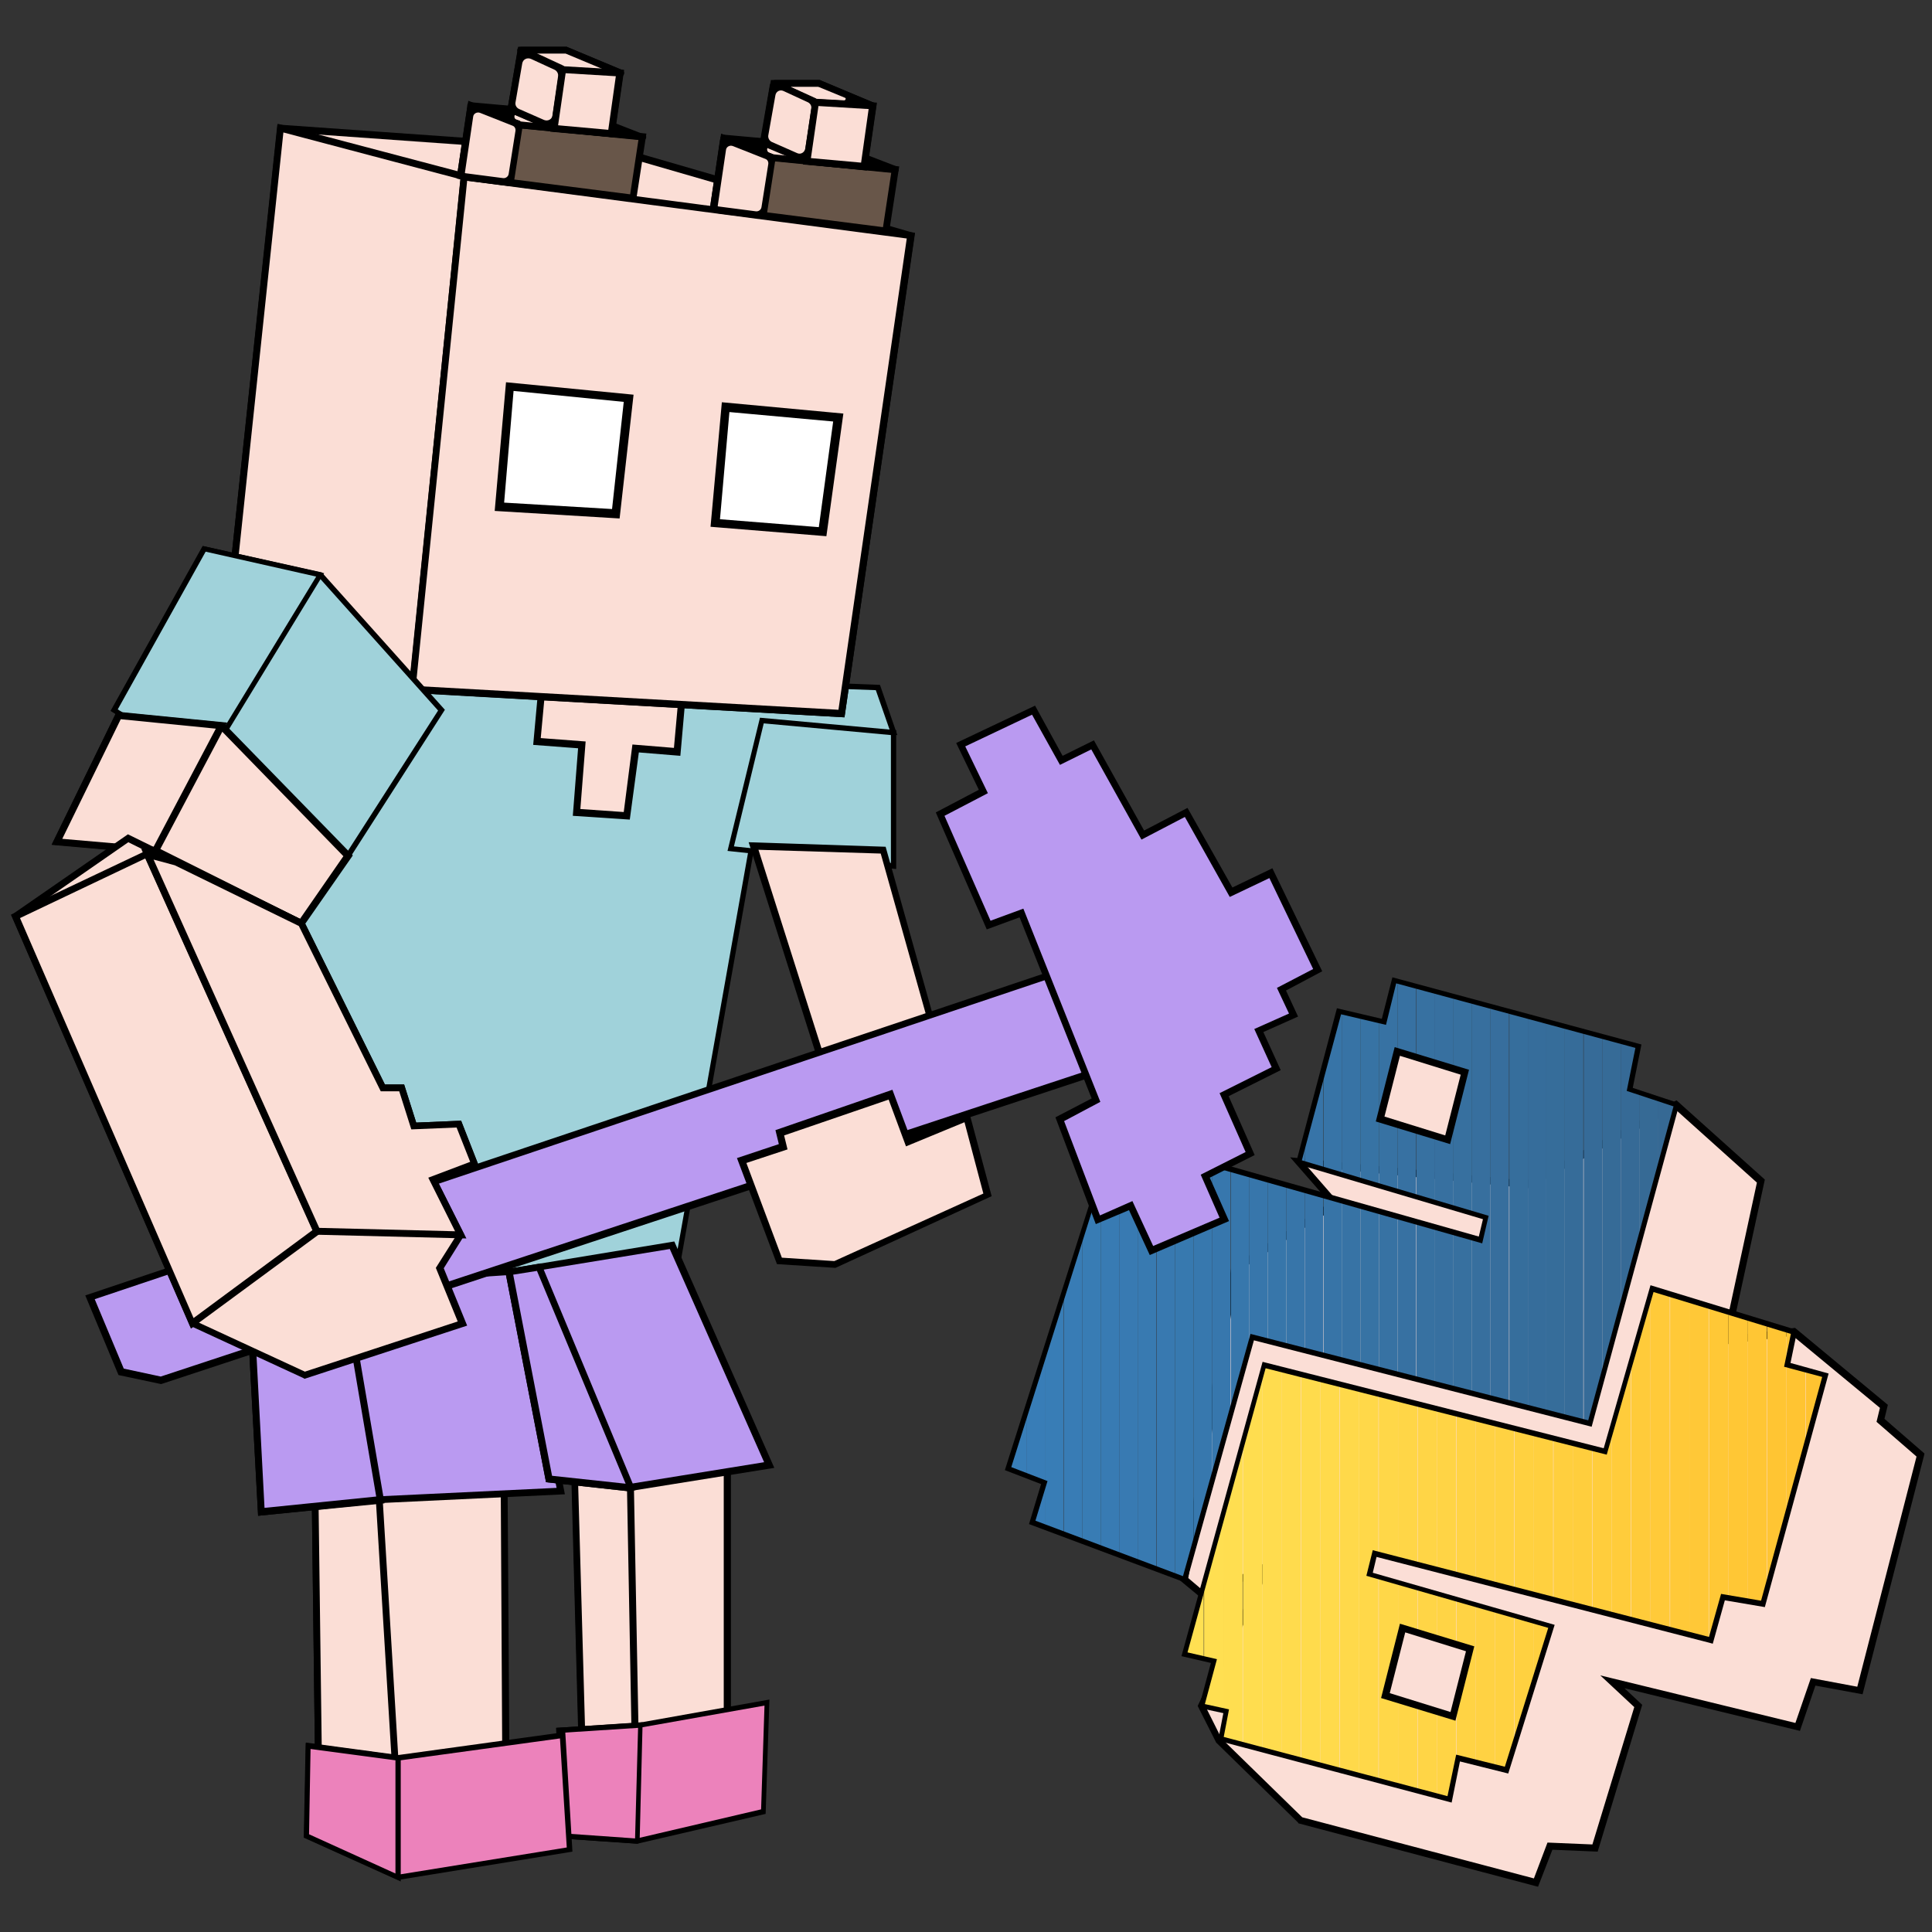 <?xml version="1.0" encoding="utf-8"?>
<!-- Generator: Adobe Illustrator 22.0.0, SVG Export Plug-In . SVG Version: 6.00 Build 0)  -->
<svg version="1.1" id="Слой_1" xmlns="http://www.w3.org/2000/svg" xmlns:xlink="http://www.w3.org/1999/xlink" x="0px" y="0px"
	 viewBox="0 0 512 512" style="enable-background:new 0 0 512 512;" xml:space="preserve">
<rect x="0" y="0" width="512" height="512" fill="#333333" stroke="none"/>
<style type="text/css">
	.st0{fill:#FBDED6;}
	.st1{clip-path:url(#SVGID_2_);fill:#387EB8;}
	.st2{clip-path:url(#SVGID_2_);fill:#387DB7;}
	.st3{clip-path:url(#SVGID_2_);fill:#387DB6;}
	.st4{clip-path:url(#SVGID_2_);fill:#387CB5;}
	.st5{clip-path:url(#SVGID_2_);fill:#387CB4;}
	.st6{clip-path:url(#SVGID_2_);fill:#387BB3;}
	.st7{clip-path:url(#SVGID_2_);fill:#387AB2;}
	.st8{clip-path:url(#SVGID_2_);fill:#387AB1;}
	.st9{clip-path:url(#SVGID_2_);fill:#3879B0;}
	.st10{clip-path:url(#SVGID_2_);fill:#3779AF;}
	.st11{clip-path:url(#SVGID_2_);fill:#3778AE;}
	.st12{clip-path:url(#SVGID_2_);fill:#3777AD;}
	.st13{clip-path:url(#SVGID_2_);fill:#3777AC;}
	.st14{clip-path:url(#SVGID_2_);fill:#3776AB;}
	.st15{clip-path:url(#SVGID_2_);fill:#3776AA;}
	.st16{clip-path:url(#SVGID_2_);fill:#3775A9;}
	.st17{clip-path:url(#SVGID_2_);fill:#3774A8;}
	.st18{clip-path:url(#SVGID_2_);fill:#3774A7;}
	.st19{clip-path:url(#SVGID_2_);fill:#3773A5;}
	.st20{clip-path:url(#SVGID_2_);fill:#3773A4;}
	.st21{clip-path:url(#SVGID_2_);fill:#3772A3;}
	.st22{clip-path:url(#SVGID_2_);fill:#3771A2;}
	.st23{clip-path:url(#SVGID_2_);fill:#3771A1;}
	.st24{clip-path:url(#SVGID_2_);fill:#3770A0;}
	.st25{clip-path:url(#SVGID_2_);fill:#37709F;}
	.st26{clip-path:url(#SVGID_2_);fill:#376F9E;}
	.st27{clip-path:url(#SVGID_2_);fill:#376E9D;}
	.st28{clip-path:url(#SVGID_2_);fill:#366E9C;}
	.st29{clip-path:url(#SVGID_2_);fill:#366D9B;}
	.st30{clip-path:url(#SVGID_2_);fill:#366D9A;}
	.st31{clip-path:url(#SVGID_2_);fill:#366C99;}
	.st32{clip-path:url(#SVGID_2_);fill:#366B98;}
	.st33{clip-path:url(#SVGID_2_);fill:#366B97;}
	.st34{clip-path:url(#SVGID_2_);fill:#366A96;}
	.st35{clip-path:url(#SVGID_2_);fill:#366A95;}
	.st36{clip-path:url(#SVGID_2_);fill:#366994;}
	.st37{clip-path:url(#SVGID_4_);fill:#FFE052;}
	.st38{clip-path:url(#SVGID_4_);fill:#FFDF51;}
	.st39{clip-path:url(#SVGID_4_);fill:#FFDE50;}
	.st40{clip-path:url(#SVGID_4_);fill:#FFDD4F;}
	.st41{clip-path:url(#SVGID_4_);fill:#FFDC4E;}
	.st42{clip-path:url(#SVGID_4_);fill:#FFDB4D;}
	.st43{clip-path:url(#SVGID_4_);fill:#FFDB4C;}
	.st44{clip-path:url(#SVGID_4_);fill:#FFDA4B;}
	.st45{clip-path:url(#SVGID_4_);fill:#FFD94A;}
	.st46{clip-path:url(#SVGID_4_);fill:#FFD849;}
	.st47{clip-path:url(#SVGID_4_);fill:#FFD748;}
	.st48{clip-path:url(#SVGID_4_);fill:#FFD647;}
	.st49{clip-path:url(#SVGID_4_);fill:#FFD546;}
	.st50{clip-path:url(#SVGID_4_);fill:#FFD445;}
	.st51{clip-path:url(#SVGID_4_);fill:#FFD344;}
	.st52{clip-path:url(#SVGID_4_);fill:#FFD243;}
	.st53{clip-path:url(#SVGID_4_);fill:#FFD242;}
	.st54{clip-path:url(#SVGID_4_);fill:#FFD140;}
	.st55{clip-path:url(#SVGID_4_);fill:#FFD03F;}
	.st56{clip-path:url(#SVGID_4_);fill:#FFCF3E;}
	.st57{clip-path:url(#SVGID_4_);fill:#FFCE3D;}
	.st58{clip-path:url(#SVGID_4_);fill:#FFCD3C;}
	.st59{clip-path:url(#SVGID_4_);fill:#FFCC3B;}
	.st60{clip-path:url(#SVGID_4_);fill:#FFCB3A;}
	.st61{clip-path:url(#SVGID_4_);fill:#FFCA39;}
	.st62{clip-path:url(#SVGID_4_);fill:#FFC938;}
	.st63{clip-path:url(#SVGID_4_);fill:#FFC837;}
	.st64{clip-path:url(#SVGID_4_);fill:#FFC836;}
	.st65{clip-path:url(#SVGID_4_);fill:#FFC735;}
	.st66{clip-path:url(#SVGID_4_);fill:#FFC634;}
	.st67{clip-path:url(#SVGID_4_);fill:#FFC533;}
	.st68{clip-path:url(#SVGID_4_);fill:#FFC432;}
	.st69{clip-path:url(#SVGID_4_);fill:#FFC331;}
	.st70{fill:#A0D2DA;}
	.st71{fill:#BA9AF1;}
	.st72{fill:#EC82BB;}
	.st73{fill:#FFFFFF;}
	.st74{fill:#685649;}
</style>
<g>
	<g>
		<polygon class="st0" points="444.3,292.8 466.7,313 457.6,355.2 475.5,353 499.3,372.7 498.4,376.4 509,385.5 492.9,448 
			480.5,445.7 476.4,457.6 427.3,445.7 434.2,452.1 422.7,489.7 410.8,489.3 407.1,498.9 344.7,482.4 323.1,461.3 318.5,452.1 
			335.9,414.9 319.4,423.2 313.9,418.6 327.2,336.4 353.8,319 344.2,308 404.8,313.9 		"/>
		<path d="M407.6,500l-0.8-0.2l-62.7-16.6L344,483l-21.7-21.2l-4.9-9.7l16.5-35.2l-14.7,7.3l-6.4-5.3l13.5-83.1l26.1-17.1l-10.5-12
			l62.6,6.2l39.8-21.3l23.4,21l-9,41.5l17-2.2l24.6,20.4l-0.9,3.7l10.6,9.2l-0.1,0.5L493.6,449l-12.5-2.3l-4.1,12l-46.5-11.3
			l4.7,4.4l-11.8,38.9l-12-0.5L407.6,500z M345.1,481.6l61.4,16.2l3.6-9.5l11.9,0.5l11.1-36.4l-9-8.4l51.7,12.6l4.1-11.9l12.3,2.3
			l15.7-61l-10.6-9.2l0.9-3.7l-23.1-19.1l-18.8,2.4l9.3-43l-21.6-19.4L405,314.9l-58.6-5.8l8.8,10.1L328.1,337l-13.2,81.2l4.6,3.9
			l18.3-9.2l-18.4,39.2l4.3,8.6L345.1,481.6z"/>
	</g>
	<g>
		<g>
			<defs>
				<polygon id="SVGID_1_" points="369.4,259.8 434.2,277.2 431.9,288.7 444.3,292.8 421.3,377.3 331.8,354.3 313.9,418.6 
					273.5,403.4 276.7,392.9 267.1,389.2 295.1,301.1 392.4,328.6 393.8,322.7 344.2,308 354.8,268 366.7,270.8 				"/>
			</defs>
			<clipPath id="SVGID_2_">
				<use xlink:href="#SVGID_1_"  style="overflow:visible;"/>
			</clipPath>
			<path class="st1" d="M267.1,259.8v158.8V259.8z"/>
			<rect x="267.1" y="259.8" class="st1" width="4.9" height="158.8"/>
			<rect x="272" y="259.8" class="st2" width="4.9" height="158.8"/>
			<rect x="276.9" y="259.8" class="st3" width="4.9" height="158.8"/>
			<rect x="281.9" y="259.8" class="st4" width="4.9" height="158.8"/>
			<rect x="286.8" y="259.8" class="st5" width="4.9" height="158.8"/>
			<rect x="291.7" y="259.8" class="st6" width="4.9" height="158.8"/>
			<rect x="296.6" y="259.8" class="st7" width="4.9" height="158.8"/>
			<rect x="301.5" y="259.8" class="st8" width="4.9" height="158.8"/>
			<rect x="306.5" y="259.8" class="st9" width="4.9" height="158.8"/>
			<rect x="311.4" y="259.8" class="st10" width="4.9" height="158.8"/>
			<rect x="316.3" y="259.8" class="st11" width="4.9" height="158.8"/>
			<rect x="321.2" y="259.8" class="st12" width="4.9" height="158.8"/>
			<rect x="326.2" y="259.8" class="st13" width="4.9" height="158.8"/>
			<rect x="331.1" y="259.8" class="st14" width="4.9" height="158.8"/>
			<rect x="336" y="259.8" class="st15" width="4.9" height="158.8"/>
			<rect x="340.9" y="259.8" class="st16" width="4.9" height="158.8"/>
			<rect x="345.8" y="259.8" class="st17" width="4.9" height="158.8"/>
			<rect x="350.8" y="259.8" class="st18" width="4.9" height="158.8"/>
			<rect x="355.7" y="259.8" class="st19" width="4.9" height="158.8"/>
			<rect x="360.6" y="259.8" class="st20" width="4.9" height="158.8"/>
			<rect x="365.5" y="259.8" class="st21" width="4.9" height="158.8"/>
			<rect x="370.4" y="259.8" class="st22" width="4.9" height="158.8"/>
			<rect x="375.4" y="259.8" class="st23" width="4.9" height="158.8"/>
			<rect x="380.3" y="259.8" class="st24" width="4.9" height="158.8"/>
			<rect x="385.2" y="259.8" class="st25" width="4.9" height="158.8"/>
			<rect x="390.1" y="259.8" class="st26" width="4.9" height="158.8"/>
			<rect x="395" y="259.8" class="st27" width="4.9" height="158.8"/>
			<rect x="400" y="259.8" class="st28" width="4.9" height="158.8"/>
			<rect x="404.9" y="259.8" class="st29" width="4.9" height="158.8"/>
			<rect x="409.8" y="259.8" class="st30" width="4.9" height="158.8"/>
			<rect x="414.7" y="259.8" class="st31" width="4.9" height="158.8"/>
			<rect x="419.7" y="259.8" class="st32" width="4.9" height="158.8"/>
			<rect x="424.6" y="259.8" class="st33" width="4.9" height="158.8"/>
			<rect x="429.5" y="259.8" class="st34" width="4.9" height="158.8"/>
			<rect x="434.4" y="259.8" class="st35" width="4.9" height="158.8"/>
			<rect x="439.3" y="259.8" class="st36" width="4.9" height="158.8"/>
			<path class="st36" d="M444.3,418.6V259.8V418.6z"/>
		</g>
		<path d="M314.4,419.5l-41.7-15.6l3.2-10.6l-9.6-3.7l28.4-89.4l97.2,27.5l1.1-4.6l-49.6-14.7l10.9-41.2l11.9,2.8l2.8-11l66,17.8
			l-2.3,11.5l12.4,4.1l-23.3,85.7l-89.5-22.9L314.4,419.5z M274.4,403l39.1,14.7l17.9-64.2l89.5,22.9l22.6-83.2l-12.4-4.1l2.3-11.4
			l-63.4-17.1l-2.7,11l-11.9-2.8L345,307.5l49.5,14.7l-1.7,7.3l-97.4-27.6L268,388.8l9.6,3.7L274.4,403z"/>
	</g>
	<g>
		<g>
			<defs>
				<polygon id="SVGID_3_" points="437.8,341.5 425.4,384.6 335,361.7 313.9,438.3 321.7,440.2 318.5,452.1 324.9,453.5 
					323.6,460.8 384.1,476.9 386.4,465.9 399.3,469.1 411.2,431 363,417.2 364.4,411.7 453.4,434.6 456.6,423.2 467.2,425 
					483.7,364.4 473.6,361.7 475.5,353 				"/>
			</defs>
			<clipPath id="SVGID_4_">
				<use xlink:href="#SVGID_3_"  style="overflow:visible;"/>
			</clipPath>
			<path class="st37" d="M313.9,341.5v135.4V341.5z"/>
			<rect x="313.9" y="341.5" class="st37" width="5.1" height="135.4"/>
			<rect x="319.1" y="341.5" class="st38" width="5.1" height="135.4"/>
			<rect x="324.2" y="341.5" class="st39" width="5.1" height="135.4"/>
			<rect x="329.4" y="341.5" class="st40" width="5.1" height="135.4"/>
			<rect x="334.5" y="341.5" class="st41" width="5.1" height="135.4"/>
			<rect x="339.6" y="341.5" class="st42" width="5.1" height="135.4"/>
			<rect x="344.8" y="341.5" class="st43" width="5.1" height="135.4"/>
			<rect x="349.9" y="341.5" class="st44" width="5.1" height="135.4"/>
			<rect x="355.1" y="341.5" class="st45" width="5.1" height="135.4"/>
			<rect x="360.2" y="341.5" class="st46" width="5.1" height="135.4"/>
			<rect x="365.4" y="341.5" class="st47" width="5.1" height="135.4"/>
			<rect x="370.5" y="341.5" class="st48" width="5.1" height="135.4"/>
			<rect x="375.7" y="341.5" class="st49" width="5.1" height="135.4"/>
			<rect x="380.8" y="341.5" class="st50" width="5.1" height="135.4"/>
			<rect x="386" y="341.5" class="st51" width="5.1" height="135.4"/>
			<rect x="391.1" y="341.5" class="st52" width="5.1" height="135.4"/>
			<rect x="396.2" y="341.5" class="st53" width="5.1" height="135.4"/>
			<rect x="401.4" y="341.5" class="st54" width="5.1" height="135.4"/>
			<rect x="406.5" y="341.5" class="st55" width="5.1" height="135.4"/>
			<rect x="411.7" y="341.5" class="st56" width="5.1" height="135.4"/>
			<rect x="416.8" y="341.5" class="st57" width="5.1" height="135.4"/>
			<rect x="422" y="341.5" class="st58" width="5.1" height="135.4"/>
			<rect x="427.1" y="341.5" class="st59" width="5.1" height="135.4"/>
			<rect x="432.3" y="341.5" class="st60" width="5.1" height="135.4"/>
			<rect x="437.4" y="341.5" class="st61" width="5.1" height="135.4"/>
			<rect x="442.6" y="341.5" class="st62" width="5.1" height="135.4"/>
			<rect x="447.7" y="341.5" class="st63" width="5.1" height="135.4"/>
			<rect x="452.9" y="341.5" class="st64" width="5.1" height="135.4"/>
			<rect x="458" y="341.5" class="st65" width="5.1" height="135.4"/>
			<rect x="463.1" y="341.5" class="st66" width="5.1" height="135.4"/>
			<rect x="468.3" y="341.5" class="st67" width="5.1" height="135.4"/>
			<rect x="473.4" y="341.5" class="st68" width="5.1" height="135.4"/>
			<rect x="478.6" y="341.5" class="st69" width="5.1" height="135.4"/>
			<path class="st69" d="M483.7,476.9V341.5V476.9z"/>
		</g>
		<path d="M384.7,477.7l-61.9-16.4l1.4-7.3l-6.5-1.4l3.2-11.9l-7.8-1.8l21.5-78l90.4,22.9l12.4-43.2l38.9,11.9l-1.8,8.7l10.1,2.8
			l-16.9,61.9l-10.6-1.8l-3.2,11.5l-0.7-0.2l-88.4-22.8l-1,4.2l48.2,13.8l-12.3,39.4l-12.8-3.2L384.7,477.7z M324.3,460.3l59.3,15.7
			l2.3-11l12.9,3.2l11.5-36.8l-48.2-13.8l1.7-6.8l0.7,0.2l88.4,22.8l3.2-11.4l10.6,1.8l16.2-59.3l-10.1-2.7l1.8-8.7l-36.4-11.1
			l-12.4,43.1l-90.4-22.9l-20.7,75.3l7.8,1.8l-3.2,11.9l6.4,1.4L324.3,460.3z"/>
	</g>
	<g>
		<polygon class="st0" points="370.4,278.6 365.8,296.5 383.7,302 388.3,284.1 		"/>
		<path d="M384.3,303.2l-19.7-6l5-19.7l19.7,6L384.3,303.2z M366.9,295.9l16.1,5l4.1-16.1l-16.1-5L366.9,295.9z"/>
	</g>
	<g>
		<polygon class="st0" points="371.7,431.4 367.2,449.3 385.1,454.8 389.6,436.9 		"/>
		<path d="M385.7,456l-19.7-6l5-19.7l19.7,6L385.7,456z M368.3,448.7l16.1,5l4.1-16.1l-16.1-5L368.3,448.7z"/>
	</g>
</g>
<g>
	<path d="M80.7,365.2l-0.2-0.1l-30.9-14.3l34.2-25.2l0.2,0l39.3,0.9l-6,9.4l6.1,15L80.7,365.2z M52.3,350.5l28.5,13.2l40.8-13.5
		l-5.8-14.3l5-8L84.2,327L52.3,350.5z"/>
</g>
<g>
	<polygon class="st70" points="221.2,181.8 232.7,182.2 236.8,194.2 204.7,193.7 179.9,333.2 111.5,342.4 72,264.4 73.4,227.7 
		114.7,177.6 	"/>
	<path d="M111.1,343.1l-0.2-0.4l-39.6-78.2l1.4-37.1l41.7-50.5l118.8,4.6l4.6,13.3l-32.5-0.5l-24.8,139.4L111.1,343.1z M72.7,264.2
		l39.2,77.4l67.4-9L204.1,193l31.7,0.5l-3.7-10.6l-11-0.4L115,178.3l-40.9,49.6L72.7,264.2z"/>
</g>
<g>
	<polygon class="st70" points="236.8,194.2 236.8,229.5 193.7,224.9 201.9,190.9 	"/>
	<path d="M237.5,230.3l-44.7-4.8l8.6-35.3l36.1,3.3V230.3z M194.5,224.3l41.6,4.4v-33.9l-33.7-3.1L194.5,224.3z"/>
</g>
<g>
	<polygon class="st0" points="180.8,184.1 179.4,199.2 168.4,198.3 166.1,216.2 152.8,215.3 154.2,197.4 142.3,196.5 143.6,181.8 	
		"/>
	<path d="M166.9,217.2l-15.1-1l1.4-17.9l-11.9-0.9l1.5-16.5l39,2.4l-1.5,17l-11-0.9L166.9,217.2z M153.8,214.4l11.5,0.8l2.3-17.9
		l11,0.9l1.2-13.3l-35.3-2.2l-1.2,12.9l11.9,0.9L153.8,214.4z"/>
</g>
<g>
	<polygon class="st0" points="234.1,225.4 249.7,280.9 221.2,291.9 199.7,224.2 	"/>
	<path d="M220.6,293.1l-22.2-69.9l36.3,1.2l16,57L220.6,293.1z M201,225.2l20.8,65.5l26.8-10.4l-15.2-54.1L201,225.2z"/>
</g>
<g>
	<g>
		<polygon class="st0" points="83.5,396.1 84.4,466.8 104.2,470.9 134,466.3 133.5,392.4 		"/>
		<path d="M104.1,471.8l-20.6-4.3l-0.9-72.3l51.9-3.8l0.5,75.7L104.1,471.8z M85.3,466l18.9,3.9l28.9-4.4l-0.4-72.1l-48.2,3.5
			L85.3,466z"/>
	</g>
	<g>
		<polygon class="st0" points="100.4,394.9 83.5,396.1 84.4,466.8 104.2,470.9 105,470.8 		"/>
		<path d="M104.1,471.8l-20.6-4.3l-0.9-72.3l18.6-1.4l4.7,77.7L104.1,471.8z M85.3,466l18.7,3.9l-4.5-74.1l-15.1,1.1L85.3,466z"/>
	</g>
	<g>
		<polygon class="st0" points="152.4,392 154.2,460.8 168.4,462.2 192.8,458.1 192.8,386.9 		"/>
		<path d="M168.5,463.1l-0.1,0l-15-1.5l-1.9-70.5l42.2-5.3v73L168.5,463.1z M155.1,460l13.3,1.3l23.4-4V388l-38.5,4.8L155.1,460z"/>
	</g>
	<g>
		<polygon class="st0" points="167.1,390.1 152.4,392 154.2,460.8 168.4,462.2 		"/>
		<path d="M169.3,463.2l-16-1.5l-1.9-70.5l16.5-2.1L169.3,463.2z M155.1,460l12.3,1.2l-1.3-70l-12.9,1.6L155.1,460z"/>
	</g>
</g>
<g>
	<polygon class="st71" points="67,357.5 69.3,400.7 101.4,397.5 148.7,395.2 137.2,336.9 80.3,340.6 	"/>
	<path d="M68.4,401.7l-2.4-44.4l13.8-17.6l58.1-3.8l11.8,60.1l-48.3,2.3L68.4,401.7z M67.9,357.8l2.2,41.8l31.2-3.1l46.2-2.2
		l-11.1-56.5l-55.7,3.6L67.9,357.8z"/>
</g>
<g>
	<polygon class="st71" points="145.5,392 166.6,394.3 203.8,388.3 178.1,330 134.8,337.1 	"/>
	<path d="M166.6,395.2l-21.9-2.4l-10.9-56.4l44.9-7.4l26.5,60L166.6,395.2z M146.3,391.1l20.3,2.2l35.9-5.8L177.5,331l-41.6,6.8
		L146.3,391.1z"/>
</g>
<g>
	<polygon class="st71" points="93.6,355.2 72.4,350.6 67,357.5 69.3,400.7 100.8,397.5 	"/>
	<path d="M68.4,401.7l-2.4-44.4l6-7.7l22.4,4.9l7.5,43.9L68.4,401.7z M67.9,357.8l2.2,41.8l29.6-3L92.8,356l-20-4.4L67.9,357.8z"/>
</g>
<g>
	<polygon class="st71" points="142.8,335.8 134.8,337.1 145.5,392 166.6,394.3 167.1,394.2 	"/>
	<path d="M166.6,395.2l-21.9-2.4l-10.9-56.4l9.6-1.6l25,60.1L166.6,395.2z M146.3,391.1l19.5,2.1l-23.5-56.4l-6.3,1L146.3,391.1z"/>
</g>
<g>
	<g>
		<polygon class="st71" points="23.9,343.8 32.1,363.5 42.7,365.8 290,284.1 280.9,257.5 		"/>
		<path d="M42.7,366.8l-11.3-2.4l-8.8-21.1l258.8-86.9l9.8,28.4l-0.9,0.3L42.7,366.8z M32.8,362.7l9.8,2.1l246.3-81.3l-8.6-24.9
			L25.1,344.3L32.8,362.7z"/>
	</g>
	<g>
		<polygon class="st71" points="249.2,215.7 262.1,245.1 270.8,241.9 290.5,291.5 280.9,296.5 291,323.1 299.7,319.5 305.2,331.4 
			324.5,323.1 319.4,311.6 331.4,305.7 324.5,290.1 338.2,283.2 333.6,273.1 342.8,269 339.6,262.1 349.3,257 336.9,231.3 
			326.3,236.4 314.4,215.3 302.9,221.2 289.6,197.4 281.3,201.5 274,188.2 254.7,197.4 260.7,209.8 		"/>
		<path d="M304.7,332.6l-5.5-11.9l-8.8,3.7l-10.7-28.3l9.6-5l-19.1-48l-8.7,3.2l-13.5-31l11.4-6l-6-12.4l20.9-9.9l7.3,13.3l8.3-4.1
			l13.3,23.9l11.5-6l11.9,21.1l10.6-5.1l13.2,27.3l-9.6,5.1l3.2,6.9l-9.2,4.1l4.6,10.1l-13.8,6.9l6.9,15.6l-11.9,6l5.1,11.5
			L304.7,332.6z M300.1,318.3l5.5,11.9l17.6-7.5l-5-11.4l11.9-6l-6.9-15.6l13.8-6.9l-4.6-10.1l9.2-4.1l-3.2-6.8l9.6-5l-11.6-24.1
			l-10.5,5L314,216.5l-11.5,6l-13.3-23.9l-8.3,4.1l-7.4-13.3l-17.7,8.4l6,12.4l-11.5,6l12.2,27.8l8.7-3.2l20.4,51.2l-9.6,5.1l9.5,25
			L300.1,318.3z"/>
	</g>
</g>
<g>
	<polygon class="st0" points="256.1,296 261.6,316.7 221.2,335.1 206.5,334.1 196.4,307.5 207.4,303.8 206.5,300.2 235.9,290.1 
		240.5,302.5 	"/>
	<path d="M221.4,336l-15.5-1l-10.6-28.1l11.1-3.7l-0.9-3.7l31-10.7l4.6,12.3l15.7-6.5l6,22.4L221.4,336z M207.2,333.3l13.9,0.9
		l39.5-17.9l-5-18.9l-15.5,6.4l-4.6-12.4l-27.7,9.5l0.9,3.7l-10.9,3.6L207.2,333.3z"/>
</g>
<g>
	<g>
		<polygon class="st72" points="149.2,486.5 168.9,487.9 202.4,480.1 203.3,451.2 169.8,457.1 148.2,458.5 		"/>
		<path d="M168.9,488.6l-20.5-1.4l-1-29.3l22.2-1.4l34.3-6.1l-1,30.3L168.9,488.6z M149.8,485.9l19,1.3l32.9-7.7l0.9-27.5l-32.7,5.8
			l-20.9,1.3L149.8,485.9z"/>
	</g>
	<g>
		<polygon class="st72" points="148.2,458.5 149.2,486.5 168.9,487.9 169,487.9 169.8,457.1 		"/>
		<path d="M168.9,488.6l-20.5-1.4l-1-29.3l22.9-1.5l-0.8,32L168.9,488.6z M149.8,485.9l18.5,1.3l0.8-29.3l-20.1,1.3L149.8,485.9z"/>
	</g>
	<g>
		<polygon class="st72" points="81.7,462.6 105.6,465.9 149.2,459.9 151,490.2 105.6,497.5 81.2,486.5 		"/>
		<path d="M105.5,498.2l-24.9-11.3l0.5-25.1l24.5,3.3l44.2-6.1l1.9,31.7l-0.6,0.1L105.5,498.2z M81.9,486.1l23.7,10.7l44.6-7.2
			l-1.8-28.9l-43,5.9l-23.2-3.1L81.9,486.1z"/>
	</g>
	<g>
		<polygon class="st72" points="81.7,462.6 81.2,486.5 105.6,497.5 105.6,465.9 		"/>
		<path d="M106.2,498.6l-25.7-11.6l0.5-25.1l25.2,3.4V498.6z M81.9,486.1l22.9,10.4v-30l-22.5-3L81.9,486.1z"/>
	</g>
</g>
<g>
	<g>
		<polygon class="st0" points="164.3,19.3 150.1,13.3 138.1,13.3 149.2,18.4 		"/>
		<path d="M164.5,20.2l-15.4-0.9c-0.1,0-0.2,0-0.3-0.1l-11.2-5.1c-0.9-0.4-0.6-1.7,0.4-1.7h12.1c0.1,0,0.2,0,0.3,0.1l14.5,6.1
			C165.8,18.9,165.5,20.3,164.5,20.2z M149.5,17.5l4.3,0.3c1,0.1,1.3-1.3,0.4-1.7l-4.1-1.7c-0.1,0-0.2-0.1-0.3-0.1h-3.3
			c-0.9,0-1.2,1.3-0.4,1.7l3.2,1.5C149.3,17.4,149.4,17.5,149.5,17.5z"/>
	</g>
	<g>
		<polygon class="st0" points="74.3,34 165.2,40.4 241.4,62.4 223,189.1 109.2,182.7 60.6,163.4 		"/>
		<path d="M223.8,190.1L109,183.6L59.6,164L73.5,33l91.9,6.5l77,22.3l-0.1,0.8L223.8,190.1z M109.4,181.8l112.8,6.4l18.1-125
			l-75.3-21.8L75.2,35L61.6,162.8L109.4,181.8z"/>
	</g>
	<g>
		<polygon class="st0" points="74.3,34 60.6,163.4 109.2,182.7 123,46.8 		"/>
		<path d="M110,184l-50.4-20l14-131.2L124,46.1L110,184z M61.6,162.8l46.9,18.6L122,47.5L75.1,35.1L61.6,162.8z"/>
	</g>
	<g>
		<polygon class="st0" points="109.2,182.7 223,189.1 241.4,62.4 123,46.8 		"/>
		<path d="M223.8,190.1l-115.6-6.5l14-137.7l120.3,15.8L223.8,190.1z M110.2,181.8l112,6.3l18.1-124.9L123.8,47.9L110.2,181.8z"/>
	</g>
	<g>
		<polygon class="st73" points="192.3,107.9 189.5,138.6 218,140.9 222.1,110.6 		"/>
		<path d="M219,142.1l-30.7-2.5l3-33l32.2,3L219,142.1z M190.8,137.6l26.2,2.1l3.8-28l-27.5-2.5L190.8,137.6z"/>
	</g>
	<g>
		<polygon class="st73" points="135.1,102.5 132.3,134.3 163.2,136.2 166.6,105.6 		"/>
		<path d="M164.2,137.4l-33.1-2l3-34.1l33.8,3.3L164.2,137.4z M133.6,133.2l28.6,1.7l3.1-28.4l-29.2-2.9L133.6,133.2z"/>
	</g>
	<g>
		<polygon class="st74" points="122,46.6 124.8,28 137.7,33.1 170.3,36.3 167.7,52.6 123,46.8 		"/>
		<path d="M168.5,53.6l-45.7-5.9l-1.8-0.4l3.1-20.6l13.8,5.4l33.4,3.3L168.5,53.6z M123.2,45.9l43.8,5.6l2.2-14.5L137.5,34
			l-11.9-4.7L123,45.9L123.2,45.9z"/>
	</g>
	<g>
		<polygon class="st0" points="124.8,28 156,30.8 170.3,36.3 137.7,33.1 		"/>
		<path d="M170.3,37.2L137.6,34c-0.1,0-0.2,0-0.2-0.1l-13-5.1c-1-0.4-0.6-1.8,0.4-1.7l31.3,2.8c0.1,0,0.2,0,0.2,0.1l14.3,5.6
			C171.7,35.8,171.3,37.3,170.3,37.2z M138,32.2l19.1,1.9c1,0.1,1.4-1.4,0.4-1.7l-1.6-0.6c-0.1,0-0.2,0-0.2-0.1L137.3,30
			c-1-0.1-1.4,1.4-0.4,1.7l0.9,0.3C137.9,32.1,137.9,32.2,138,32.2z"/>
	</g>
	<g>
		<polygon class="st0" points="137.7,33.1 135.3,48.4 123,46.8 122.1,46.4 124.8,28 		"/>
		<path d="M134.8,49.3l-11.9-1.5c-0.1,0-0.3-0.1-0.4-0.1l-0.6-0.3c-0.5-0.3-0.8-0.8-0.7-1.4l2.6-17.6c0.1-0.8,1-1.3,1.8-1l12.1,4.7
			c0.6,0.2,0.9,0.8,0.8,1.4l-2.3,14.7C136.2,48.9,135.5,49.4,134.8,49.3z M123.3,45.9l10,1.3c0.7,0.1,1.4-0.4,1.5-1.1l1.8-11.4
			c0.1-0.6-0.2-1.2-0.8-1.4l-8.6-3.4c-0.8-0.3-1.7,0.2-1.8,1l-2.2,14.9L123.3,45.9z"/>
	</g>
	<g>
		<polygon class="st0" points="135.5,29 146.9,33.9 161.9,35.4 164.3,19.3 150.1,13.3 138.1,13.3 		"/>
		<path d="M162.7,36.4l-16-1.6l-12.3-5.2l2.9-17.2h12.9l15.1,6.3L162.7,36.4z M147.2,33l14,1.4l2.1-14.6l-13.4-5.6h-11l-2.4,14.2
			L147.2,33z"/>
	</g>
	<g>
		<polygon class="st0" points="149.2,18.4 146.9,34 135.4,28.9 138.1,13.3 		"/>
		<path d="M145.7,34.5L135.5,30c-0.7-0.3-1.1-1-0.9-1.8l2.5-14.2c0.2-1,1.3-1.6,2.3-1.2l9.7,4.5c0.7,0.3,1,1,0.9,1.7l-2.1,14.2
			C147.7,34.3,146.6,34.9,145.7,34.5z M137.6,28.9l6.6,2.9c1,0.4,2.1-0.2,2.2-1.2l1.5-10.4c0.1-0.7-0.3-1.4-0.9-1.7l-6.3-2.9
			c-1-0.4-2.1,0.1-2.3,1.2l-1.8,10.4C136.5,27.9,136.9,28.6,137.6,28.9z"/>
	</g>
	<g>
		<polygon class="st0" points="149.2,18.4 164.3,19.3 162,35.4 146.9,34 		"/>
		<path d="M162.8,36.4l-17-1.5l2.6-17.4l17,1L162.8,36.4z M147.9,33.2l13.3,1.2l2-14.2l-13.3-0.8L147.9,33.2z"/>
	</g>
	<g>
		<polygon class="st74" points="189,55.3 191.8,36.7 204.7,41.8 237.3,45 234.7,61.3 190,55.6 		"/>
		<path d="M235.5,62.3l-45.7-5.9L188,56l3.1-20.6l13.8,5.4l33.4,3.3L235.5,62.3z M190.2,54.6l43.8,5.6l2.2-14.5l-31.7-3.1L192.6,38
			L190,54.6L190.2,54.6z"/>
	</g>
	<g>
		<polygon class="st0" points="191.8,36.7 223,39.5 237.3,45 204.7,41.8 		"/>
		<path d="M237.2,45.9l-32.6-3.2c-0.1,0-0.2,0-0.2-0.1l-12.9-5.1c-1-0.4-0.6-1.9,0.4-1.8l31.2,2.8c0.1,0,0.2,0,0.3,0.1l14.2,5.5
			C238.6,44.5,238.2,46,237.2,45.9z M205,40.9l18.9,1.9c1.1,0.1,1.4-1.4,0.4-1.8l-1.4-0.6c-0.1,0-0.2-0.1-0.3-0.1l-18.3-1.6
			c-1.1-0.1-1.4,1.4-0.4,1.8l0.8,0.3C204.9,40.9,204.9,40.9,205,40.9z"/>
	</g>
	<g>
		<polygon class="st0" points="204.7,41.8 202.3,57.2 190,55.6 189.1,55.1 191.8,36.7 		"/>
		<path d="M201.8,58l-11.9-1.5c-0.1,0-0.3-0.1-0.4-0.1l-0.6-0.3c-0.5-0.3-0.8-0.8-0.7-1.4l2.6-17.6c0.1-0.8,1-1.3,1.8-1l12.1,4.7
			c0.6,0.2,0.9,0.8,0.8,1.4l-2.3,14.7C203.2,57.6,202.5,58.1,201.8,58z M190.3,54.7l10,1.3c0.7,0.1,1.4-0.4,1.5-1.1l1.8-11.4
			c0.1-0.6-0.2-1.2-0.8-1.4l-8.6-3.4c-0.8-0.3-1.7,0.2-1.8,1l-2.2,14.9L190.3,54.7z"/>
	</g>
	<g>
		<polygon class="st0" points="202.5,37.7 213.9,42.6 228.9,44.2 231.3,28 217.1,22 205.1,22 		"/>
		<path d="M229.7,45.2l-16-1.6l-12.3-5.2l2.9-17.2h12.9l15.1,6.3L229.7,45.2z M214.2,41.7l14,1.4l2.1-14.6L216.9,23h-11l-2.4,14.2
			L214.2,41.7z"/>
	</g>
	<g>
		<polygon class="st0" points="231.3,28 217.1,22 205.1,22 216.2,27.1 		"/>
		<path d="M231,28.9L216.1,28c-0.1,0-0.2,0-0.3-0.1L205,23c-0.9-0.4-0.6-1.8,0.4-1.8h11.7c0.1,0,0.3,0,0.4,0.1l14,5.9
			C232.4,27.5,232.1,29,231,28.9z M216.6,26.2l7.1,0.4c0.4,0,0.6-0.6,0.2-0.7l-6.8-2.8c-0.1,0-0.2-0.1-0.4-0.1h-7
			c-0.1,0-0.1,0.1,0,0.1l6.6,3C216.3,26.2,216.4,26.2,216.6,26.2z"/>
	</g>
	<g>
		<polygon class="st0" points="216.2,27.1 213.9,42.7 202.4,37.7 205.1,22 		"/>
		<path d="M212.8,43.2l-10.4-4.6c-0.6-0.3-1-1-0.9-1.6l2.5-14.4c0.2-1,1.2-1.5,2.1-1.1l9.9,4.6c0.6,0.3,1,0.9,0.9,1.6l-2.1,14.4
			C214.7,43.1,213.7,43.6,212.8,43.2z M204.5,37.6l6.8,3c0.9,0.4,1.9-0.2,2.1-1.2l1.6-10.7c0.1-0.7-0.3-1.3-0.9-1.6l-6.5-3
			c-0.9-0.4-1.9,0.1-2.1,1.1l-1.9,10.7C203.5,36.6,203.9,37.3,204.5,37.6z"/>
	</g>
	<g>
		<polygon class="st0" points="216.2,27.1 231.3,28 229,44.1 213.9,42.7 		"/>
		<path d="M229.8,45.1l-17-1.5l2.6-17.4l17,1L229.8,45.1z M214.9,41.9l13.3,1.2l2-14.2l-13.3-0.8L214.9,41.9z"/>
	</g>
</g>
<g>
	<g>
		<polygon class="st70" points="30.3,188.2 54.1,145.5 84.9,152.4 117,188.2 92.2,226.7 		"/>
		<path d="M92.5,227.7l-63.1-39.3l24.4-43.7l31.5,7l32.6,36.4L92.5,227.7z M31.2,188L92,225.8l24.1-37.5L84.5,153l-30-6.7L31.2,188z
			"/>
	</g>
	<g>
		<polygon class="st70" points="30.3,188.2 54,203 84.9,152.4 54.1,145.5 		"/>
		<path d="M54.2,203.9l-24.9-15.5l24.4-43.7l32.2,7.2L54.2,203.9z M31.2,188L53.8,202l30-49.2l-29.3-6.6L31.2,188z"/>
	</g>
	<g>
		<polygon class="st0" points="31.4,189.6 58.7,192.3 92.2,226.7 79.8,244.6 41.3,225.4 15.1,223.1 		"/>
		<path d="M80.2,245.8L41,226.3l-27.3-2.4l17.2-35.2l28.3,2.8l34.3,35.2L80.2,245.8z M16.5,222.3l25,2.2l0.2,0.1l37.8,18.9
			l11.5-16.6l-32.7-33.6L32,190.6L16.5,222.3z"/>
	</g>
	<g>
		<polygon class="st0" points="31.4,189.6 15.1,223.1 41.3,225.4 58.7,192.3 		"/>
		<path d="M41.8,226.3l-28.1-2.5l17.2-35.2l29.3,2.9L41.8,226.3z M16.5,222.3l24.2,2.1l16.5-31.3L32,190.6L16.5,222.3z"/>
	</g>
	<g>
		<polygon class="st0" points="4.1,242.8 34,222.2 79.8,244.6 101.4,288.2 106.5,288.2 109.7,298.3 121.6,297.9 125.7,308.4 
			114.7,312.6 122.1,327.3 116.6,336 122.5,350.7 80.8,364.4 50.9,350.7 		"/>
		<path d="M80.7,365.4l-0.3-0.2l-30.1-13.9l-0.1-0.3L3,242.5l30.9-21.4L80.5,244l21.5,43.4h5.1l3.2,10.1l11.9-0.5l4.7,12l-10.9,4.1
			l7.1,14.2l-5.5,8.8l6.2,15.2L80.7,365.4z M51.6,350l29.2,13.5l40.5-13.3l-5.8-14.2l5.5-8.7l-7.6-15.1l11.1-4.2l-3.6-9.1l-12,0.5
			l-3.2-10.1h-4.9l-21.7-43.8L34,223.2L5.3,243.1L51.6,350z"/>
	</g>
	<g>
		<polygon class="st0" points="4.1,242.8 39,226.3 84,326.3 50.9,350.7 		"/>
		<path d="M50.6,352.1L2.9,242.4l36.5-17.3l45.7,101.6L50.6,352.1z M5.3,243.3l46,106L82.8,326l-44.3-98.5L5.3,243.3z"/>
	</g>
	<g>
		<polygon class="st0" points="125.7,308.4 121.6,297.9 109.7,298.3 106.5,288.2 101.4,288.2 79.8,244.6 46.5,228.3 39,226.3 
			84,326.3 122.1,327.3 114.7,312.6 		"/>
		<path d="M123.6,328.2l-40.2-1l-0.2-0.5L37.4,224.9l9.6,2.6L80.5,244l21.5,43.4h5.1l3.2,10.1l11.9-0.5l4.7,12l-10.9,4.1
			L123.6,328.2z M84.6,325.4l36,0.9l-7.1-14.2l11.1-4.2l-3.6-9.1l-12,0.5l-3.2-10.1h-4.9l-21.7-43.8l-32.9-16.1l-5.6-1.5L84.6,325.4
			z"/>
	</g>
</g>
</svg>
